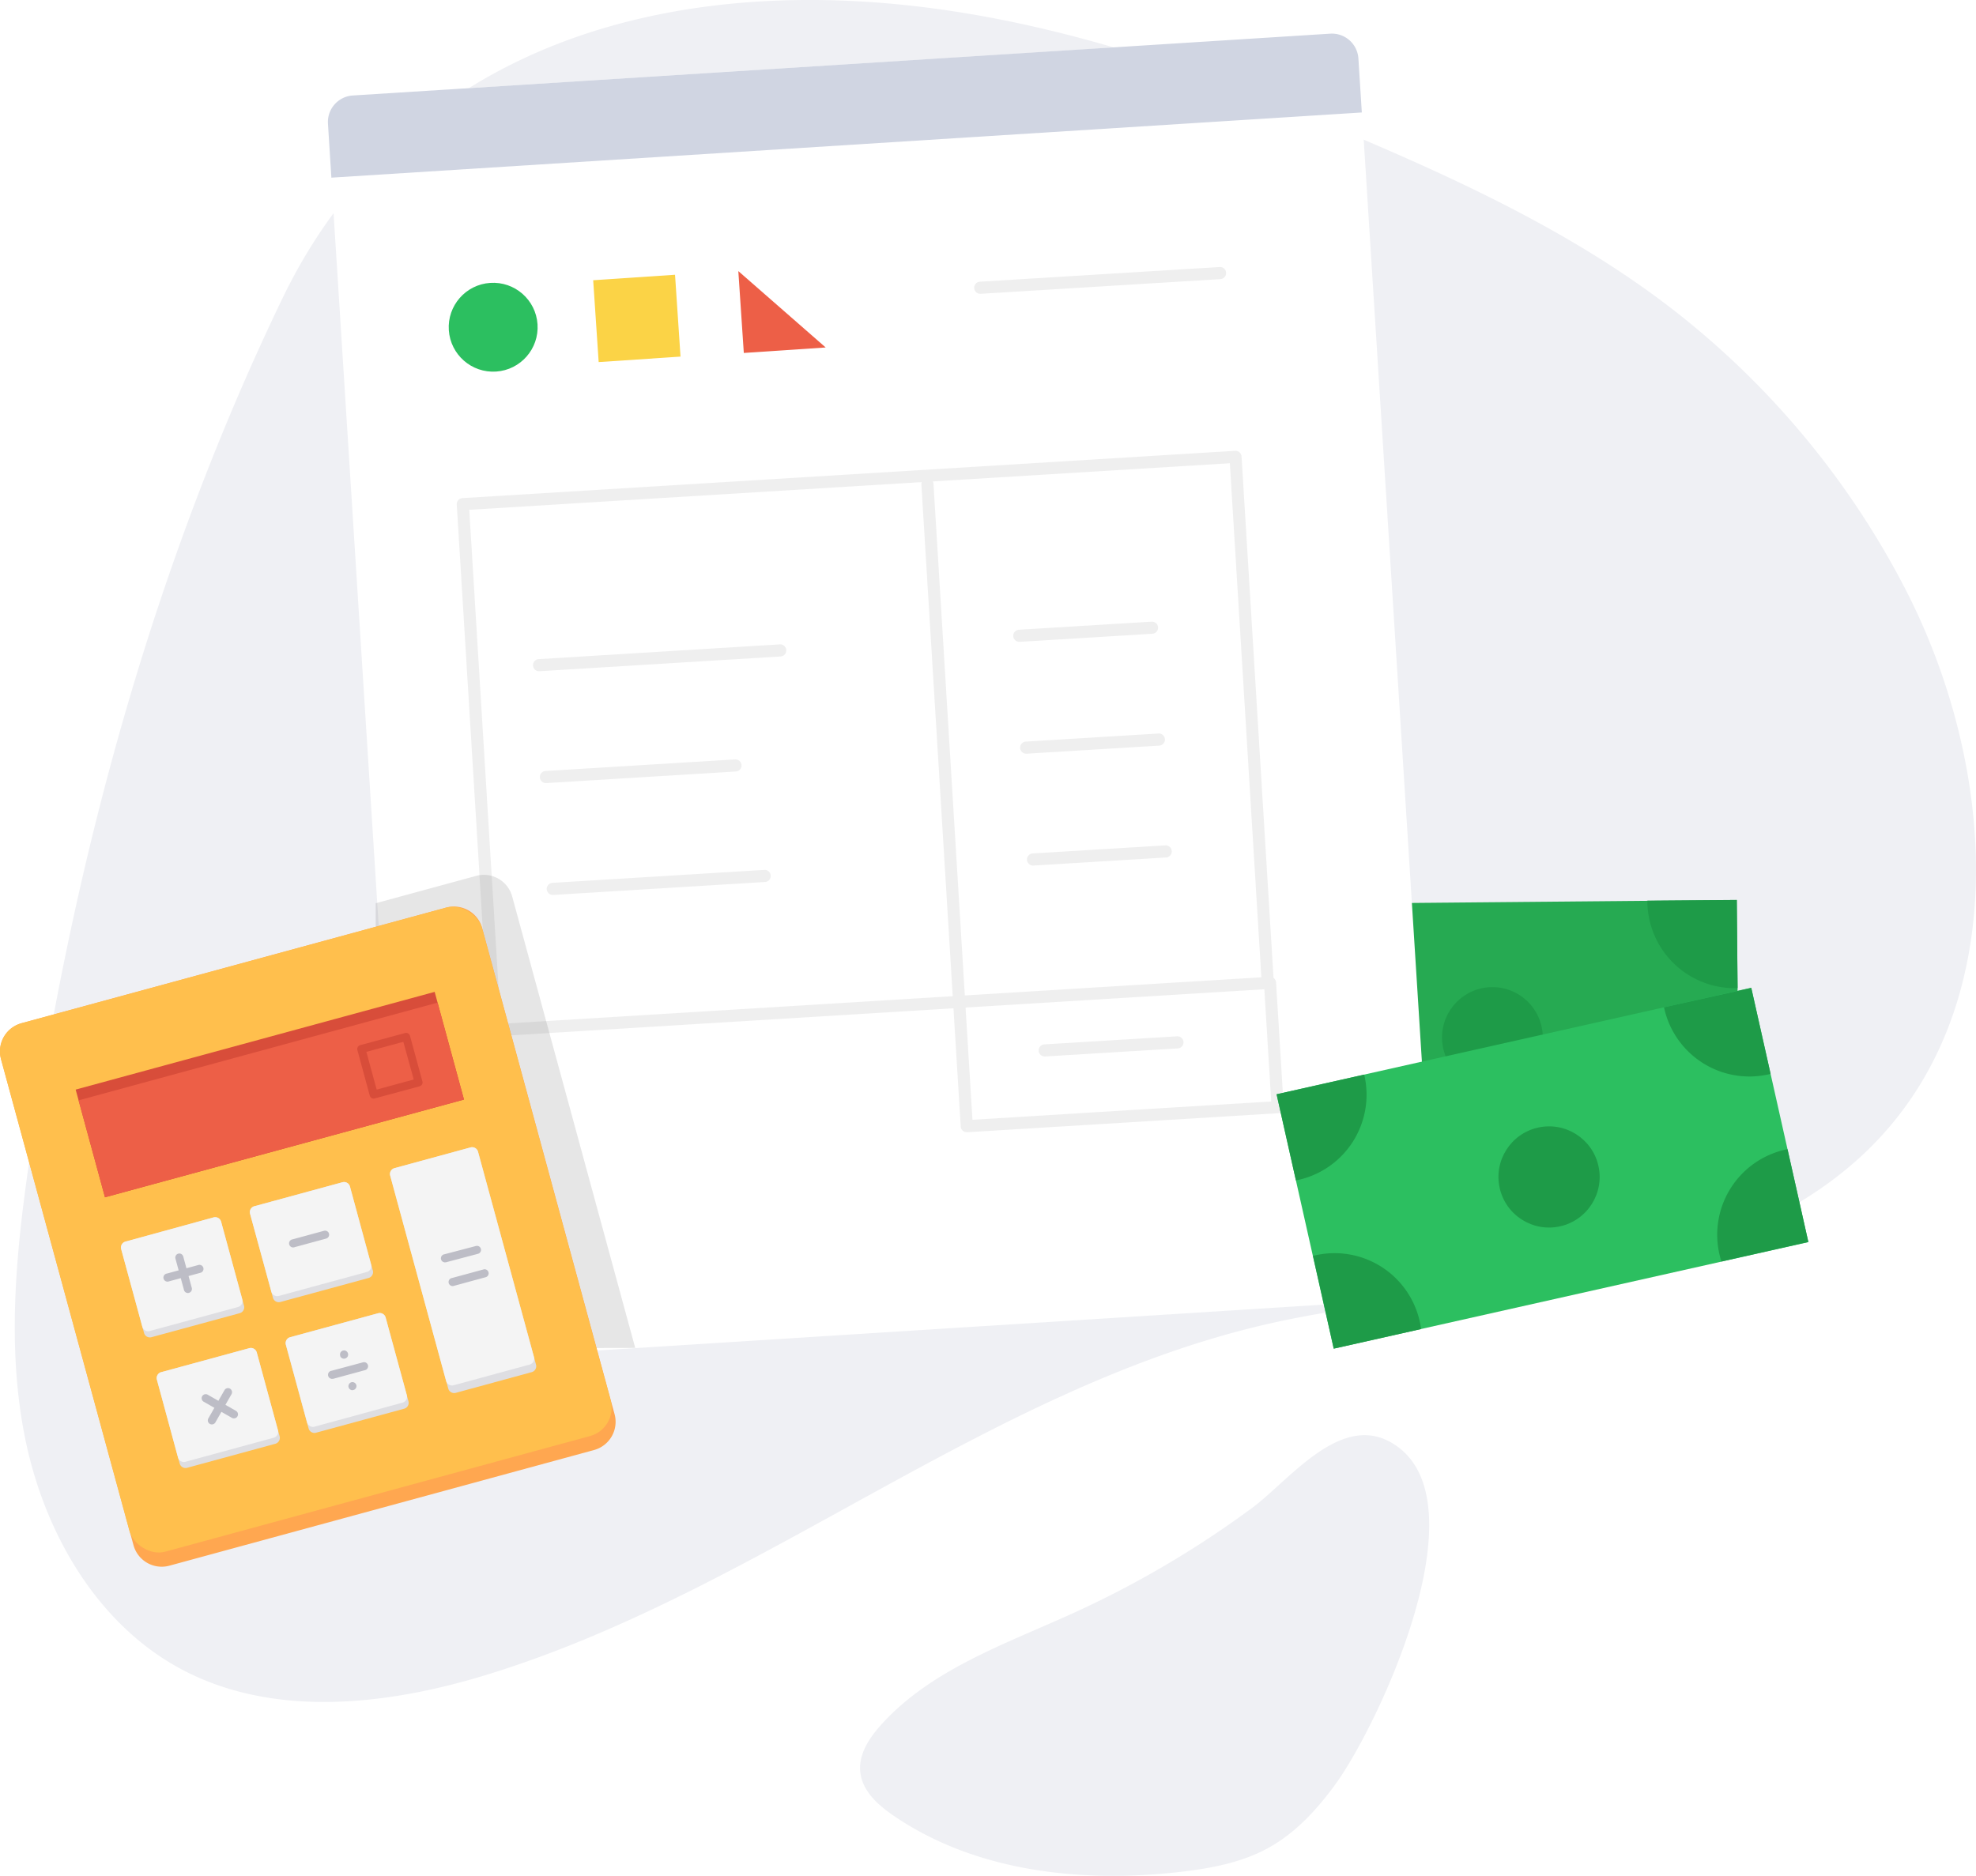 <svg xmlns="http://www.w3.org/2000/svg" viewBox="0 0 489.93 465.2"><defs><style>.f56d3dde-b031-4056-a98f-03569f689b32{fill:#eff0f4;}.\33 c82bb2e-0564-42ae-a2d2-4397d29ab068{fill:#26aa52;}.\39 5ccc683-c37d-45ca-8445-786182361c23{fill:#1e9b48;}.\34 9549cb8-cfb6-4615-b1d3-b9d1486b921a{fill:#efefef;}.\34 ccee289-00b1-4e5c-b3c6-0196943e5989{fill:#fff;}.b95a1d15-6fc2-4c52-955f-075598ff7329{fill:#d0d5e2;}.\30 8fa0a8e-24b6-40d0-bc2c-39265b8d76e4{fill:#2cbf60;}.eb31fc8c-2e50-45aa-9cad-1330bc696b62{fill:#ed5f47;}.\39 2bb9967-1346-4501-9afd-c220f3dea57e{fill:#fbd346;}.\37 7254a0a-82a8-4c6b-a6af-6e68cd66fc37{fill:#050505;opacity:0.1;}.ab9c3961-4d27-4ff4-8146-83c85a6cd5ff{fill:#ffa750;}.\32 c932e42-0f6b-49b5-9776-8d2688a4877e{fill:#ffbf4d;}.\34 5ddc012-c937-4005-aa0a-39affdb52807{fill:#d84d3a;}.\34 f562aad-edad-4510-a3da-3a2d145f7b8d{fill:#dedee2;}.\39 2aa971b-4abb-454b-8829-8025ffa99759{fill:#f4f4f4;}.\39 5e7a7a2-19c5-4745-86fd-7115a7743d5b{fill:#bdbdc6;}</style></defs><title>02</title><g id="0e28ec1e-b051-46bf-8451-ce9281351745" data-name="Layer 2"><g id="f27f1036-fe8a-4b0f-afaf-c6d3974a1190" data-name="Layer 14"><path class="f56d3dde-b031-4056-a98f-03569f689b32" d="M472.33,145.92C494.59,189,499.08,246.74,466,282.22c-.76.82-1.55,1.62-2.33,2.41-13.07,12.94-29.94,21.23-47.81,26.62-2.26.69-4.54,1.34-6.83,1.93-5.1,1.33-10.26,2.45-15.39,3.39-6,1.09-12,2-18.1,2.8-20.89,2.79-42,4.45-62.47,9.26-68.7,16.15-125,66.08-192.51,86.74-24.8,7.59-52.89,10.76-75.74-1.49-21-11.29-34-34.12-38.66-57.54s-2-47.64,1.52-71.26C18.57,212.34,38,140.48,70,74.06,96.16,19.7,149.43-2.14,209.2.16c45.26,1.75,88.85,17.2,130.44,35.13,25.6,11,51,23.21,73.21,40A209.28,209.28,0,0,1,472.33,145.92Z"/><rect class="3c82bb2e-0564-42ae-a2d2-4397d29ab068" x="310.3" y="223.72" width="120.62" height="64.65" transform="translate(-2.32 3.39) rotate(-0.52)"/><path class="95ccc683-c37d-45ca-8445-786182361c23" d="M430.62,223.18l.2,21.88a5.16,5.16,0,0,1-.53,0,21.65,21.65,0,0,1-21.84-21.45v-.26Z"/><path class="95ccc683-c37d-45ca-8445-786182361c23" d="M431,264.24l.21,23.58-22.08.2c-.06-.64-.1-1.29-.11-2a21.63,21.63,0,0,1,21.45-21.83A5.13,5.13,0,0,1,431,264.24Z"/><path class="95ccc683-c37d-45ca-8445-786182361c23" d="M332.27,224.07v.26a21.65,21.65,0,0,1-21.45,21.84c-.2,0-.42,0-.62,0l-.2-21.88Z"/><path class="95ccc683-c37d-45ca-8445-786182361c23" d="M332.84,286.75c0,.67,0,1.33-.07,2l-22.18.2-.21-23.58c.2,0,.42,0,.62,0A21.63,21.63,0,0,1,332.84,286.75Z"/><circle class="95ccc683-c37d-45ca-8445-786182361c23" cx="370.04" cy="257.28" r="12.49" transform="translate(-2.33 3.38) rotate(-0.52)"/><rect class="49549cb8-cfb6-4615-b1d3-b9d1486b921a" x="118.43" y="118.22" width="191.39" height="17.79"/><path class="4ccee289-00b1-4e5c-b3c6-0196943e5989" d="M355.67,312.8a9,9,0,0,1-8.38,9.52L164.74,333.87l-55,3.48a9,9,0,0,1-9.52-8.38L93.77,227.69,81.45,33.05a9,9,0,0,1,8.38-9.52l237.61-15A9,9,0,0,1,337,16.89Z"/><path class="b95a1d15-6fc2-4c52-955f-075598ff7329" d="M87.86,16H330.68a6.59,6.59,0,0,1,6.59,6.59V36a0,0,0,0,1,0,0h-256a0,0,0,0,1,0,0V22.59A6.59,6.59,0,0,1,87.86,16Z" transform="translate(-1.22 13.26) rotate(-3.62)"/><circle class="08fa0a8e-24b6-40d0-bc2c-39265b8d76e4" cx="122.28" cy="81.14" r="11.02" transform="translate(-5.15 8.36) rotate(-3.83)"/><polyline class="eb31fc8c-2e50-45aa-9cad-1330bc696b62" points="204.72 86.17 184.42 87.53 183.06 67.23"/><rect class="92bb9967-1346-4501-9afd-c220f3dea57e" x="147.74" y="68.79" width="20.34" height="20.34" transform="translate(-4.93 10.73) rotate(-3.83)"/><path class="49549cb8-cfb6-4615-b1d3-b9d1486b921a" d="M243.09,72.86a1.5,1.5,0,0,1-.09-3l59.39-3.64A1.48,1.48,0,0,1,304,67.63a1.5,1.5,0,0,1-1.41,1.59l-59.39,3.64Z"/><path class="49549cb8-cfb6-4615-b1d3-b9d1486b921a" d="M122.75,257a1.5,1.5,0,0,1-1.5-1.41l-8-130.47a1.5,1.5,0,0,1,1.41-1.59l191.58-11.73a1.5,1.5,0,0,1,1.59,1.41l8,130.47a1.5,1.5,0,0,1-1.41,1.59L122.84,257Zm-6.4-130.57,7.81,127.48,188.58-11.55-7.81-127.48Z"/><path class="49549cb8-cfb6-4615-b1d3-b9d1486b921a" d="M239.7,280.78a1.5,1.5,0,0,1-1.5-1.41l-9.75-159.19a1.5,1.5,0,1,1,3-.18l9.66,157.7,74.08-4.54-1.8-29.33a1.5,1.5,0,1,1,3-.18l1.89,30.83a1.5,1.5,0,0,1-1.41,1.59l-77.07,4.72Z"/><path class="49549cb8-cfb6-4615-b1d3-b9d1486b921a" d="M133.7,166.46a1.5,1.5,0,0,1-.09-3l59.75-3.66a1.5,1.5,0,1,1,.18,3l-59.75,3.66Z"/><path class="49549cb8-cfb6-4615-b1d3-b9d1486b921a" d="M252.77,159.17a1.5,1.5,0,0,1-.09-3l32.86-2a1.5,1.5,0,1,1,.18,3l-32.86,2Z"/><path class="49549cb8-cfb6-4615-b1d3-b9d1486b921a" d="M254.47,186.91a1.5,1.5,0,0,1-.09-3l32.86-2a1.5,1.5,0,0,1,.18,3l-32.86,2Z"/><path class="49549cb8-cfb6-4615-b1d3-b9d1486b921a" d="M256.17,214.65a1.5,1.5,0,0,1-.09-3l32.86-2a1.5,1.5,0,0,1,.18,3l-32.86,2Z"/><path class="49549cb8-cfb6-4615-b1d3-b9d1486b921a" d="M259.07,262a1.5,1.5,0,0,1-.09-3l32.86-2a1.48,1.48,0,0,1,1.59,1.41A1.5,1.5,0,0,1,292,260l-32.86,2Z"/><path class="49549cb8-cfb6-4615-b1d3-b9d1486b921a" d="M135.4,194.2a1.5,1.5,0,0,1-.09-3l46.95-2.87a1.5,1.5,0,0,1,.18,3L135.5,194.2Z"/><path class="49549cb8-cfb6-4615-b1d3-b9d1486b921a" d="M137.1,221.94a1.5,1.5,0,0,1-.09-3l52.49-3.21a1.5,1.5,0,0,1,.18,3l-52.49,3.21Z"/><path class="77254a0a-82a8-4c6b-a6af-6e68cd66fc37" d="M157.5,334.28l-55.15.11a9,9,0,0,1-9-8.95L93.15,224l24.93-6.79a7.27,7.27,0,0,1,8.91,5.1Z"/><path class="ab9c3961-4d27-4ff4-8146-83c85a6cd5ff" d="M119.55,230.16l32.83,120.55a7.25,7.25,0,0,1-5.1,8.89L42,388.28a7.25,7.25,0,0,1-8.9-5.08L.26,262.65a7.25,7.25,0,0,1,5.09-8.9l105.29-28.67A7.25,7.25,0,0,1,119.55,230.16Z"/><rect class="2c932e42-0f6b-49b5-9776-8d2688a4877e" x="14.02" y="237.02" width="123.63" height="135.82" rx="7.25" ry="7.25" transform="translate(-77.46 30.64) rotate(-15.23)"/><rect class="45ddc012-c937-4005-aa0a-39affdb52807" x="20.79" y="257.6" width="92.25" height="27.68" transform="translate(-68.97 27.12) rotate(-15.23)"/><rect class="eb31fc8c-2e50-45aa-9cad-1330bc696b62" x="21.15" y="260.32" width="92.25" height="24.91" transform="translate(-69.31 27.26) rotate(-15.23)"/><path class="4f562aad-edad-4510-a3da-3a2d145f7b8d" d="M118.52,285.62l14.38,52.8a1.52,1.52,0,0,1-1.06,1.86L113,345.42a1.52,1.52,0,0,1-1.86-1.06l-14.38-52.8a1.52,1.52,0,0,1,1.06-1.86l18.86-5.14A1.52,1.52,0,0,1,118.52,285.62Z"/><path class="92aa971b-4abb-454b-8829-8025ffa99759" d="M118.52,285.62l13.87,50.92a1.51,1.51,0,0,1-1.06,1.86l-18.86,5.14a1.51,1.51,0,0,1-1.86-1.06L96.74,291.55a1.52,1.52,0,0,1,1.06-1.86l18.86-5.14A1.52,1.52,0,0,1,118.52,285.62Z"/><path class="4f562aad-edad-4510-a3da-3a2d145f7b8d" d="M54.83,303l5.67,20.82a1.51,1.51,0,0,1-1.07,1.84l-21.85,5.95a1.5,1.5,0,0,1-1.85-1l-5.67-20.82a1.52,1.52,0,0,1,1.06-1.86L53,301.9A1.52,1.52,0,0,1,54.83,303Z"/><path class="4f562aad-edad-4510-a3da-3a2d145f7b8d" d="M86.77,294.27l5.67,20.82a1.5,1.5,0,0,1-1.05,1.84l-21.85,5.95a1.5,1.5,0,0,1-1.85-1L62,301a1.52,1.52,0,0,1,1.06-1.86l21.85-5.95A1.51,1.51,0,0,1,86.77,294.27Z"/><path class="4f562aad-edad-4510-a3da-3a2d145f7b8d" d="M63.66,335.39l5.67,20.82a1.51,1.51,0,0,1-1.07,1.84L46.42,364a1.5,1.5,0,0,1-1.85-1L38.9,342.14A1.52,1.52,0,0,1,40,340.28l21.85-5.95A1.52,1.52,0,0,1,63.66,335.39Z"/><path class="4f562aad-edad-4510-a3da-3a2d145f7b8d" d="M95.6,326.69l5.67,20.82a1.5,1.5,0,0,1-1.05,1.84L78.38,355.3a1.5,1.5,0,0,1-1.85-1l-5.67-20.82a1.52,1.52,0,0,1,1.06-1.86l21.85-5.95A1.51,1.51,0,0,1,95.6,326.69Z"/><path class="92aa971b-4abb-454b-8829-8025ffa99759" d="M54.83,303l5.26,19.32A1.51,1.51,0,0,1,59,324.13l-21.85,5.95a1.5,1.5,0,0,1-1.85-1l-5.26-19.32a1.52,1.52,0,0,1,1.06-1.86L53,301.9A1.52,1.52,0,0,1,54.83,303Z"/><path class="92aa971b-4abb-454b-8829-8025ffa99759" d="M86.77,294.27,92,313.59A1.5,1.5,0,0,1,91,315.43l-21.85,5.95a1.5,1.5,0,0,1-1.85-1L62,301a1.52,1.52,0,0,1,1.06-1.86l21.85-5.95A1.51,1.51,0,0,1,86.77,294.27Z"/><path class="92aa971b-4abb-454b-8829-8025ffa99759" d="M63.66,335.39l5.26,19.32a1.51,1.51,0,0,1-1.07,1.84L46,362.51a1.5,1.5,0,0,1-1.85-1L38.9,342.14A1.52,1.52,0,0,1,40,340.28l21.85-5.95A1.52,1.52,0,0,1,63.66,335.39Z"/><path class="92aa971b-4abb-454b-8829-8025ffa99759" d="M95.6,326.69,100.87,346a1.5,1.5,0,0,1-1.05,1.84L78,353.8a1.5,1.5,0,0,1-1.85-1l-5.26-19.32a1.52,1.52,0,0,1,1.06-1.86l21.85-5.95A1.51,1.51,0,0,1,95.6,326.69Z"/><path class="95e7a7a2-19c5-4745-86fd-7115a7743d5b" d="M46.62,320.66a1,1,0,0,1-1-.74l-2.12-7.79a1,1,0,0,1,1.93-.53l2.12,7.79a1,1,0,0,1-.7,1.23A1,1,0,0,1,46.62,320.66Z"/><path class="95e7a7a2-19c5-4745-86fd-7115a7743d5b" d="M41.66,317.83a1,1,0,0,1-.26-2l7.79-2.12a1,1,0,1,1,.53,1.93l-7.79,2.12A1,1,0,0,1,41.66,317.83Z"/><path class="95e7a7a2-19c5-4745-86fd-7115a7743d5b" d="M87.43,344.77a1,1,0,0,1-1-.75,1,1,0,0,1,.71-1.23,1,1,0,0,1,1.21.7v0a1,1,0,0,1-1,1.25Z"/><path class="95e7a7a2-19c5-4745-86fd-7115a7743d5b" d="M85.27,336.94a.94.94,0,0,1-.93-.69l0-.09a1,1,0,0,1,1.93-.53,1,1,0,0,1-.69,1.27A1.11,1.11,0,0,1,85.27,336.94Z"/><path class="95e7a7a2-19c5-4745-86fd-7115a7743d5b" d="M82.47,341.94a1,1,0,0,1-.26-2L90,337.85a1,1,0,1,1,.53,1.93l-7.79,2.12A1,1,0,0,1,82.47,341.94Z"/><path class="95e7a7a2-19c5-4745-86fd-7115a7743d5b" d="M52.53,353.25a1,1,0,0,1-.87-1.5l4-7a1,1,0,0,1,1.74,1l-4,7A1,1,0,0,1,52.53,353.25Z"/><path class="95e7a7a2-19c5-4745-86fd-7115a7743d5b" d="M58,351.75a1,1,0,0,1-.5-.13l-7-4a1,1,0,1,1,1-1.74l7,4a1,1,0,0,1-.5,1.87Z"/><path class="95e7a7a2-19c5-4745-86fd-7115a7743d5b" d="M72.81,309.35a1,1,0,0,1-.26-2l7.79-2.12a1,1,0,1,1,.53,1.93l-7.79,2.12A1,1,0,0,1,72.81,309.35Z"/><path class="95e7a7a2-19c5-4745-86fd-7115a7743d5b" d="M110.46,313.05a1,1,0,0,1-.26-2L118,309a1,1,0,0,1,.53,1.93L110.73,313A1,1,0,0,1,110.46,313.05Z"/><path class="95e7a7a2-19c5-4745-86fd-7115a7743d5b" d="M112.36,318.93a1,1,0,0,1-.26-2l7.79-2.12a1,1,0,0,1,.53,1.93l-7.79,2.12A1,1,0,0,1,112.36,318.93Z"/><path class="45ddc012-c937-4005-aa0a-39affdb52807" d="M92.68,272.44a1,1,0,0,1-1-.74l-3.07-11.28a1,1,0,0,1,.7-1.23l11.12-3a1,1,0,0,1,1.23.7l3.07,11.28a1,1,0,0,1-.7,1.23l-11.12,3A1,1,0,0,1,92.68,272.44Zm-1.84-11.58,2.55,9.35,9.19-2.5L100,258.36Z"/><rect class="08fa0a8e-24b6-40d0-bc2c-39265b8d76e4" x="322.13" y="257.38" width="120.62" height="64.65" transform="translate(-54.16 90.78) rotate(-12.65)"/><path class="95ccc683-c37d-45ca-8445-786182361c23" d="M434.21,245,439,266.31a5.16,5.16,0,0,1-.51.13,21.65,21.65,0,0,1-25.86-16.38l-.06-.25Z"/><path class="95ccc683-c37d-45ca-8445-786182361c23" d="M443.2,285l5.16,23-21.55,4.84c-.19-.61-.37-1.24-.52-1.9a21.63,21.63,0,0,1,16.39-25.84A5.13,5.13,0,0,1,443.2,285Z"/><path class="95ccc683-c37d-45ca-8445-786182361c23" d="M338.24,266.5l.06.25a21.65,21.65,0,0,1-16.38,25.86c-.2,0-.41.09-.61.12l-4.79-21.35Z"/><path class="95ccc683-c37d-45ca-8445-786182361c23" d="M352,327.66c.15.66.26,1.31.34,1.94l-21.64,4.86-5.16-23c.19-.06.41-.11.6-.15A21.63,21.63,0,0,1,352,327.66Z"/><circle class="95ccc683-c37d-45ca-8445-786182361c23" cx="382.14" cy="291.03" r="12.49" transform="matrix(0.98, -0.22, 0.22, 0.98, -54.45, 90.74)"/><path class="f56d3dde-b031-4056-a98f-03569f689b32" d="M266.19,400c-16.94,7.73-35.46,14-47.87,27.9-2.92,3.27-5.56,7.36-5,11.71.54,4.57,4.35,8,8.14,10.6,20.39,14,46.69,16.82,71.27,14,7.62-.89,15.34-2.33,22-6.08,6.54-3.66,11.73-9.33,16.17-15.36,10.82-14.67,37.91-72.11,13.66-85.24-12.6-6.82-25.11,9.75-34,16.34A246.28,246.28,0,0,1,266.19,400Z"/></g></g></svg>